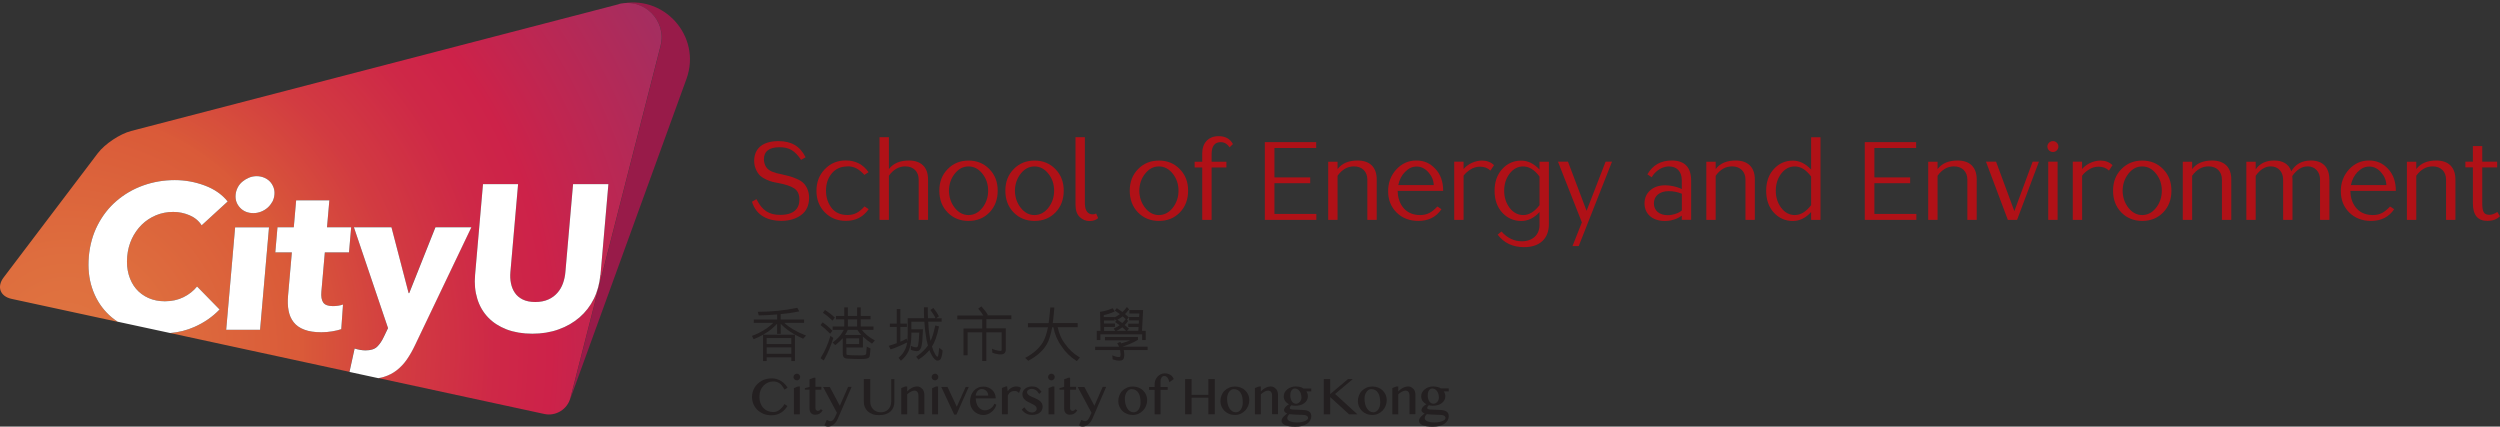 <?xml version="1.0" encoding="UTF-8"?>
<svg id="Layer_3" data-name="Layer 3" xmlns="http://www.w3.org/2000/svg" xmlns:xlink="http://www.w3.org/1999/xlink" viewBox="0 0 413.83 70.62">
  <rect x="0" y="0" width="413.83" height="70.62" fill="#333333" stroke="none"/>
  <defs>
    <style>
      .cls-1 {
        fill: #231f20;
      }

      .cls-2 {
        fill: #fff;
      }

      .cls-3 {
        fill: url(#radial-gradient);
      }

      .cls-4 {
        fill: #981b49;
      }

      .cls-5 {
        fill: #b01117;
      }
    </style>
    <radialGradient id="radial-gradient" cx="14.92" cy="88.38" fx="14.92" fy="88.38" r="175.7" gradientTransform="translate(-1.78 -18.3) scale(.86)" gradientUnits="userSpaceOnUse">
      <stop offset="0" stop-color="#e07541"/>
      <stop offset=".1" stop-color="#de6e3e"/>
      <stop offset=".25" stop-color="#da5b39"/>
      <stop offset=".26" stop-color="#da5a39"/>
      <stop offset=".26" stop-color="#d95939"/>
      <stop offset=".37" stop-color="#d23b41"/>
      <stop offset=".47" stop-color="#ce2847"/>
      <stop offset=".53" stop-color="#cd2249"/>
      <stop offset=".74" stop-color="#a42e60"/>
    </radialGradient>
  </defs>
  <g>
    <g>
      <path class="cls-4" d="M102.46.69c4.18-1.05,7.97,2.75,6.9,6.93l-14.92,58.27c-.02.08-.06.15-.08.23h.01s19.26-53.05,19.26-53.05c2.58-7.11-3.84-14.2-11.16-12.37Z"/>
      <path class="cls-3" d="M102.41.7L21.71,21.68c-1.87.49-4.35,2.14-5.52,3.68L.6,45.93c-1.17,1.54-.58,3.13,1.31,3.54l17.61,3.81c-.7-.45-1.34-.97-1.9-1.57-1.06-1.12-1.86-2.47-2.38-4.04-.52-1.57-.7-3.29-.54-5.18.17-1.93.66-3.68,1.47-5.25.81-1.57,1.85-2.9,3.14-4,1.28-1.1,2.75-1.95,4.39-2.54,1.65-.59,3.39-.89,5.24-.89,1.71,0,3.36.3,4.96.9,1.6.6,2.86,1.48,3.79,2.64l-4.31,3.95c-.48-.75-1.15-1.3-2.01-1.67-.86-.36-1.75-.55-2.69-.55-1.03,0-1.98.19-2.87.56-.89.38-1.67.89-2.34,1.55-.67.66-1.22,1.44-1.64,2.33-.42.9-.68,1.88-.77,2.95-.1,1.09-.01,2.09.25,3,.26.91.67,1.69,1.21,2.33.55.65,1.23,1.15,2.04,1.52.81.36,1.72.55,2.72.55,1.16,0,2.2-.23,3.1-.68.91-.45,1.65-1.04,2.24-1.77l3.73,3.81c-1.18,1.23-2.59,2.2-4.22,2.91-1.2.53-2.52.86-3.95.99l29.66,6.42.85-3.88c.27.09.56.16.89.22.32.06.63.09.9.09.87,0,1.51-.2,1.93-.6.42-.4.8-.96,1.14-1.69l.67-1.4-5.65-16.69h6.22l2.84,10.9h.1l4.34-10.9h5.95l-9.33,19.52c-.42.89-.87,1.67-1.35,2.37-.48.69-1.04,1.28-1.66,1.77-.62.49-1.34.86-2.15,1.11-.29.09-.6.16-.92.21l27.51,5.95c1.89.41,3.82-.79,4.3-2.66l14.92-58.27c1.08-4.2-2.75-8.01-6.94-6.92ZM43.05,54.59h-5.61l1.48-16.96h5.61l-1.48,16.96ZM45.06,33.42c-.2.37-.46.7-.77.97-.31.27-.67.49-1.08.65-.41.16-.84.24-1.27.24-.91,0-1.65-.3-2.21-.9-.56-.6-.81-1.32-.73-2.16.04-.41.15-.8.34-1.17.19-.38.45-.7.77-.97.32-.27.68-.49,1.08-.66.4-.17.83-.26,1.29-.26.43,0,.84.08,1.23.24.39.16.71.38.97.65.26.27.46.6.6.97.14.37.19.78.15,1.21-.04.43-.16.83-.36,1.21ZM57.77,41.78h-4l-.57,6.5c-.07.8.03,1.4.3,1.79.27.4.81.6,1.61.6.27,0,.57-.02.88-.07.31-.05.57-.11.79-.2l-.29,4.09c-.4.14-.9.26-1.5.36-.6.1-1.2.15-1.79.15-1.14,0-2.08-.14-2.83-.43-.75-.28-1.34-.69-1.76-1.23-.42-.53-.7-1.17-.84-1.91-.14-.74-.17-1.57-.09-2.48l.63-7.17h-2.74l.36-4.16h2.7l.39-4.46h5.5l-.39,4.46h4l-.36,4.16ZM99.38,45.5c-.13,1.45-.49,2.78-1.08,3.97-.59,1.19-1.38,2.21-2.37,3.07-.99.85-2.14,1.52-3.47,1.99-1.33.48-2.78.71-4.35.71s-3.01-.24-4.25-.71c-1.23-.48-2.26-1.14-3.07-1.99-.81-.85-1.41-1.87-1.78-3.07-.37-1.19-.5-2.51-.37-3.97l1.31-15.02h5.81l-1.27,14.54c-.06.66-.03,1.28.09,1.87.12.59.33,1.12.65,1.58.31.47.75.83,1.31,1.11.56.27,1.25.41,2.07.41s1.53-.14,2.14-.41c.61-.27,1.11-.64,1.52-1.11.41-.46.71-.99.92-1.58.21-.59.35-1.22.4-1.87l1.27-14.54h5.85l-1.31,15.02Z"/>
    </g>
    <path class="cls-2" d="M57.85,61.57l.85-3.88c.27.09.56.16.89.22.32.06.63.09.9.09.87,0,1.51-.2,1.93-.6.42-.4.8-.96,1.14-1.69l.67-1.4-5.65-16.69h6.22l2.84,10.9h.1l4.34-10.9h5.95l-9.33,19.52c-.42.89-.87,1.67-1.35,2.37-.48.69-1.04,1.28-1.66,1.77-.62.49-1.34.86-2.15,1.11-.29.09-.6.16-.92.21l-4.76-1.03ZM19.52,53.28c-.7-.45-1.34-.97-1.9-1.57-1.06-1.12-1.86-2.47-2.38-4.04-.52-1.57-.7-3.29-.54-5.18.17-1.93.66-3.68,1.47-5.25.81-1.57,1.85-2.9,3.14-4,1.28-1.1,2.75-1.95,4.39-2.54,1.65-.59,3.39-.89,5.24-.89,1.71,0,3.36.3,4.96.9,1.6.6,2.86,1.48,3.79,2.64l-4.31,3.95c-.48-.75-1.15-1.3-2.01-1.67-.86-.36-1.75-.55-2.69-.55-1.03,0-1.98.19-2.87.56-.89.38-1.67.89-2.34,1.55-.67.66-1.22,1.44-1.64,2.33-.42.9-.68,1.88-.77,2.95-.1,1.09-.01,2.09.25,3,.26.91.67,1.69,1.21,2.33.55.65,1.23,1.15,2.04,1.52.81.36,1.72.55,2.72.55,1.16,0,2.2-.23,3.1-.68.91-.45,1.65-1.04,2.24-1.77l3.73,3.81c-1.18,1.23-2.59,2.2-4.22,2.91-1.2.53-2.52.86-3.95.99l-8.67-1.87ZM43.05,54.59h-5.61l1.48-16.96h5.61l-1.48,16.96ZM45.06,33.42c-.2.37-.46.7-.77.97-.31.27-.67.49-1.08.65-.41.16-.84.24-1.27.24-.91,0-1.65-.3-2.21-.9-.56-.6-.81-1.32-.73-2.16.04-.41.15-.8.34-1.17.19-.38.45-.7.77-.97.32-.27.68-.49,1.08-.66.4-.17.83-.26,1.29-.26.43,0,.84.08,1.23.24.39.16.71.38.97.65.26.27.46.6.6.97.14.37.19.78.15,1.21-.04.43-.16.83-.36,1.21ZM57.77,41.78h-4l-.57,6.5c-.07.8.03,1.4.3,1.79.27.4.81.6,1.61.6.27,0,.57-.02.88-.07.31-.05.57-.11.79-.2l-.29,4.09c-.4.14-.9.26-1.5.36-.6.1-1.2.15-1.79.15-1.14,0-2.08-.14-2.83-.43-.75-.28-1.34-.69-1.76-1.23-.42-.53-.7-1.17-.84-1.91-.14-.74-.17-1.57-.09-2.48l.63-7.17h-2.74l.36-4.16h2.7l.39-4.46h5.5l-.39,4.46h4l-.36,4.16ZM99.38,45.5c-.13,1.45-.49,2.78-1.08,3.97-.59,1.19-1.38,2.21-2.37,3.07-.99.85-2.14,1.52-3.47,1.99-1.33.48-2.78.71-4.35.71s-3.01-.24-4.25-.71c-1.23-.48-2.26-1.14-3.07-1.99-.81-.85-1.41-1.87-1.78-3.07-.37-1.19-.5-2.51-.37-3.97l1.31-15.02h5.81l-1.27,14.54c-.06.66-.03,1.28.09,1.87.12.59.33,1.12.65,1.58.31.47.75.83,1.31,1.11.56.27,1.25.41,2.07.41s1.53-.14,2.14-.41c.61-.27,1.11-.64,1.52-1.11.41-.46.71-.99.92-1.58.21-.59.35-1.22.4-1.87l1.27-14.54h5.85l-1.31,15.02Z"/>
  </g>
  <g>
    <g>
      <path class="cls-5" d="M124.48,33.39l.74-.43c.94,1.89,2.07,2.61,3.94,2.61,2.25,0,3.17-1.03,3.17-2.54,0-.85-.29-1.46-.85-1.84-.56-.38-1.46-.67-2.67-.9-.34-.05-.65-.13-.9-.18-.23-.05-.58-.18-1.01-.36-.41-.18-.76-.4-1.03-.63-.52-.49-1.03-1.39-1.03-2.48,0-2.11,1.46-3.28,4.03-3.28,2.16,0,3.56.85,4.48,2.67l-.74.43c-1.03-1.53-1.98-2.09-3.55-2.09-1.75,0-2.61.68-2.61,2.03.07,1.1.54,1.67,1.37,2.02.59.23.85.29,1.48.41.59.13,1.04.25,1.39.34.34.09.76.25,1.22.45.47.2.83.43,1.08.68.5.49.94,1.33.94,2.41,0,1.28-.43,2.23-1.31,2.88-.88.65-1.98.97-3.31.97-1.93,0-4.1-.7-4.84-3.19Z"/>
      <path class="cls-5" d="M140.28,27.55c-1.1,0-1.98.4-2.61,1.17-.63.77-.94,1.71-.94,2.84s.31,2.03.9,2.84c.61.79,1.49,1.19,2.65,1.19s1.91-.43,2.83-1.42l.68.45c-.9,1.3-2.16,1.94-3.76,1.94-1.42,0-2.59-.47-3.51-1.42s-1.37-2.12-1.37-3.55.45-2.61,1.37-3.57c.92-.97,2.07-1.46,3.49-1.46,1.6,0,2.86.65,3.76,1.94l-.68.45c-.92-.99-1.71-1.42-2.81-1.42Z"/>
      <path class="cls-5" d="M153.62,29.68v6.72h-1.55v-6.68c0-1.3-.85-2.18-2.21-2.18-1.08,0-1.98.52-2.72,1.55v7.31h-1.55v-13.69h1.55v5.28c.72-.95,1.82-1.42,3.31-1.42,2.03,0,3.17,1.12,3.17,3.12Z"/>
      <path class="cls-5" d="M156.86,28c.92-.95,2.07-1.42,3.46-1.42s2.54.47,3.46,1.42c.92.94,1.37,2.12,1.37,3.57s-.45,2.65-1.37,3.6c-.92.94-2.07,1.4-3.46,1.4s-2.54-.47-3.46-1.4c-.92-.95-1.37-2.14-1.37-3.6s.45-2.63,1.37-3.57ZM162.61,34.41c.63-.81.96-1.75.96-2.84s-.32-2.04-.96-2.83c-.63-.79-1.39-1.19-2.29-1.19s-1.64.4-2.27,1.19c-.63.79-.95,1.73-.97,2.83.02,1.1.34,2.03.97,2.84.63.79,1.39,1.19,2.27,1.19s1.66-.4,2.29-1.19Z"/>
      <path class="cls-5" d="M167.79,28c.92-.95,2.07-1.42,3.46-1.42s2.54.47,3.46,1.42c.92.94,1.37,2.12,1.37,3.57s-.45,2.65-1.37,3.6c-.92.94-2.07,1.4-3.46,1.4s-2.54-.47-3.46-1.4c-.92-.95-1.37-2.14-1.37-3.6s.45-2.63,1.37-3.57ZM173.53,34.41c.63-.81.96-1.75.96-2.84s-.32-2.04-.96-2.83c-.63-.79-1.39-1.19-2.29-1.19s-1.64.4-2.27,1.19c-.63.79-.95,1.73-.97,2.83.02,1.1.34,2.03.97,2.84.63.79,1.39,1.19,2.27,1.19s1.66-.4,2.29-1.19Z"/>
      <path class="cls-5" d="M178.73,35.93c-.47-.45-.7-1.13-.7-2.07v-11.15h1.55v10.93c0,1.35.58,1.84,1.28,1.84.27,0,.45-.05.58-.14l.34.76c-.34.32-.83.49-1.44.49s-1.12-.22-1.6-.65Z"/>
      <path class="cls-5" d="M188.38,28c.92-.95,2.07-1.42,3.46-1.42s2.54.47,3.46,1.42c.92.94,1.37,2.12,1.37,3.57s-.45,2.65-1.37,3.6c-.92.94-2.07,1.4-3.46,1.4s-2.54-.47-3.46-1.4c-.92-.95-1.37-2.14-1.37-3.6s.45-2.63,1.37-3.57ZM194.12,34.41c.63-.81.96-1.75.96-2.84s-.32-2.04-.96-2.83c-.63-.79-1.39-1.19-2.29-1.19s-1.64.4-2.27,1.19c-.63.79-.95,1.73-.97,2.83.02,1.1.34,2.03.97,2.84.63.79,1.39,1.19,2.27,1.19s1.66-.4,2.29-1.19Z"/>
      <path class="cls-5" d="M204.09,23.85l-.56.54c-.38-.58-.86-.86-1.46-.86-1.01,0-1.51.67-1.51,1.98v1.26h2.45v.95h-2.45v8.68h-1.55v-8.68h-1.26v-.95h1.26v-1.46c0-1.57.97-2.77,2.7-2.77,1.12,0,1.91.43,2.38,1.31Z"/>
      <path class="cls-5" d="M217.9,35.42v.97h-8.53v-12.86h8.5v.97h-6.91v4.86h5.92v.97h-5.92v5.08h6.95Z"/>
      <path class="cls-5" d="M227.89,29.68v6.72h-1.55v-6.68c0-1.3-.85-2.18-2.21-2.18-1.08,0-1.98.52-2.72,1.55v7.31h-1.55v-9.63h1.55v1.22c.72-.95,1.82-1.42,3.31-1.42,2.04,0,3.17,1.12,3.17,3.12Z"/>
      <path class="cls-5" d="M237.93,34.18l.68.45c-.88,1.3-2.16,1.94-3.83,1.94-1.46,0-2.67-.47-3.6-1.39-.94-.94-1.4-2.11-1.4-3.53s.45-2.61,1.35-3.6c.92-.99,2.02-1.48,3.31-1.48s2.29.45,3.15,1.37c.86.9,1.3,2.12,1.3,3.66h-7.53c0,1.75.96,4,3.71,4,1.15,0,1.93-.41,2.86-1.42ZM232.59,28.44c-.58.59-.95,1.31-1.13,2.2h5.87c-.02-.77-.32-1.49-.88-2.12-.56-.63-1.21-.95-1.95-.95s-1.33.29-1.91.88Z"/>
      <path class="cls-5" d="M240.72,26.76h1.55v1.22c.74-.88,1.96-1.4,3.04-1.4.81,0,1.48.25,2,.76l-.6.9c-.43-.43-1.01-.65-1.73-.65-.56,0-1.1.16-1.58.47-.49.31-.86.65-1.13,1.03v7.31h-1.55v-9.63Z"/>
      <path class="cls-5" d="M256.39,26.76v10.35c0,2.38-1.51,3.8-4.09,3.8-1.89,0-3.35-.69-4.39-2.07l.63-.52c.96,1.08,2.09,1.62,3.38,1.62,1.73,0,2.92-1.03,2.92-2.7v-2.14c-.9.99-1.91,1.48-3.03,1.48-1.24,0-2.3-.47-3.15-1.39-.85-.94-1.26-2.14-1.26-3.6s.41-2.67,1.26-3.6c.85-.94,1.91-1.4,3.15-1.4,1.1,0,2.11.49,3.03,1.48v-1.3h1.55ZM254.84,33.96v-4.74c-.83-1.12-1.73-1.67-2.72-1.67-.88,0-1.62.4-2.23,1.19-.59.77-.9,1.73-.9,2.83s.31,2.05.9,2.84c.61.79,1.37,1.19,2.25,1.19.96,0,1.86-.54,2.7-1.64Z"/>
      <path class="cls-5" d="M261.85,36.81l-3.96-10.05h1.66l3.08,8.14,3.15-8.14h1.06l-5.51,13.97h-1.03l1.55-3.92Z"/>
      <path class="cls-5" d="M272.22,33.68c0-.9.32-1.62.95-2.18.63-.56,1.48-.83,2.5-.83.88,0,1.89.27,2.38.47l.34.16v-1.46c0-1.44-.81-2.29-2.11-2.29-1.49,0-2.48,1.15-2.75,1.6l-.11.2-.72-.49c.88-1.53,2.21-2.29,4.03-2.29,2.14,0,3.21,1.12,3.21,3.35v6.46h-1.55v-.69l-.05.04c-.27.2-1.24.85-2.75.85-2.07,0-3.37-1.17-3.37-2.92ZM278.13,35.04l.27-.2v-2.77c-.7-.29-1.44-.43-2.18-.43-1.51,0-2.45.81-2.45,2.02s.92,1.96,2.29,1.96c.81,0,1.69-.31,2.07-.58Z"/>
      <path class="cls-5" d="M290.48,29.68v6.72h-1.55v-6.68c0-1.3-.85-2.18-2.21-2.18-1.08,0-1.98.52-2.72,1.55v7.31h-1.55v-9.63h1.55v1.22c.72-.95,1.82-1.42,3.31-1.42,2.03,0,3.17,1.12,3.17,3.12Z"/>
      <path class="cls-5" d="M301.35,22.71v13.69h-1.55v-1.3c-.9.99-1.91,1.48-3.03,1.48-1.24,0-2.3-.47-3.15-1.39-.85-.94-1.26-2.14-1.26-3.6s.41-2.67,1.26-3.6c.85-.94,1.91-1.4,3.15-1.4,1.1,0,2.11.49,3.03,1.48v-5.35h1.55ZM299.8,33.96v-4.74c-.83-1.12-1.73-1.67-2.72-1.67-.88,0-1.62.4-2.23,1.19-.59.77-.9,1.73-.9,2.83s.31,2.05.9,2.84c.61.79,1.37,1.19,2.25,1.19.96,0,1.86-.54,2.7-1.64Z"/>
      <path class="cls-5" d="M317.22,35.42v.97h-8.54v-12.86h8.5v.97h-6.91v4.86h5.92v.97h-5.92v5.08h6.95Z"/>
      <path class="cls-5" d="M327.21,29.68v6.72h-1.55v-6.68c0-1.3-.85-2.18-2.21-2.18-1.08,0-1.98.52-2.72,1.55v7.31h-1.55v-9.63h1.55v1.22c.72-.95,1.82-1.42,3.31-1.42,2.04,0,3.17,1.12,3.17,3.12Z"/>
      <path class="cls-5" d="M328.74,26.76h1.67l3.03,8.19,3.03-8.19h1.04l-3.62,9.63h-1.53l-3.62-9.63Z"/>
      <path class="cls-5" d="M339.83,23.36c.5,0,.9.41.9.9s-.4.9-.9.9-.92-.4-.92-.9.41-.9.92-.9ZM339.05,26.76h1.55v9.63h-1.55v-9.63Z"/>
      <path class="cls-5" d="M343.1,26.76h1.55v1.22c.74-.88,1.96-1.4,3.04-1.4.81,0,1.48.25,2,.76l-.59.9c-.43-.43-1.01-.65-1.73-.65-.56,0-1.1.16-1.58.47-.49.31-.87.65-1.13,1.03v7.31h-1.55v-9.63Z"/>
      <path class="cls-5" d="M351.15,28c.92-.95,2.07-1.42,3.46-1.42s2.54.47,3.46,1.42c.92.94,1.37,2.12,1.37,3.57s-.45,2.65-1.37,3.6c-.92.94-2.07,1.4-3.46,1.4s-2.54-.47-3.46-1.4c-.92-.95-1.37-2.14-1.37-3.6s.45-2.63,1.37-3.57ZM356.89,34.41c.63-.81.96-1.75.96-2.84s-.32-2.04-.96-2.83c-.63-.79-1.38-1.19-2.29-1.19s-1.64.4-2.27,1.19-.95,1.73-.97,2.83c.02,1.1.34,2.03.97,2.84.63.79,1.39,1.19,2.27,1.19s1.66-.4,2.29-1.19Z"/>
      <path class="cls-5" d="M369.35,29.68v6.72h-1.55v-6.68c0-1.3-.85-2.18-2.21-2.18-1.08,0-1.98.52-2.72,1.55v7.31h-1.55v-9.63h1.55v1.22c.72-.95,1.82-1.42,3.31-1.42,2.03,0,3.17,1.12,3.17,3.12Z"/>
      <path class="cls-5" d="M385.59,29.68v6.72h-1.55v-6.68c0-1.28-.83-2.18-2.04-2.18-.95,0-1.82.54-2.56,1.6.02.23.04.41.04.54v6.72h-1.55v-6.68c0-1.28-.83-2.18-2.04-2.18-.94,0-1.76.52-2.5,1.55v7.31h-1.55v-9.63h1.55v1.26c.68-.97,1.69-1.46,3.03-1.46,1.49,0,2.45.59,2.86,1.78.7-1.19,1.78-1.78,3.24-1.78,1.96,0,3.06,1.12,3.06,3.12Z"/>
      <path class="cls-5" d="M395.63,34.18l.68.45c-.88,1.3-2.16,1.94-3.83,1.94-1.46,0-2.67-.47-3.6-1.39-.94-.94-1.4-2.11-1.4-3.53s.45-2.61,1.35-3.6c.92-.99,2.02-1.48,3.31-1.48s2.29.45,3.15,1.37c.86.9,1.3,2.12,1.3,3.66h-7.53c0,1.75.96,4,3.71,4,1.15,0,1.93-.41,2.86-1.42ZM390.28,28.44c-.58.59-.95,1.31-1.13,2.2h5.87c-.02-.77-.32-1.49-.88-2.12-.56-.63-1.21-.95-1.95-.95s-1.33.29-1.91.88Z"/>
      <path class="cls-5" d="M406.45,29.68v6.72h-1.55v-6.68c0-1.3-.85-2.18-2.21-2.18-1.08,0-1.98.52-2.72,1.55v7.31h-1.55v-9.63h1.55v1.22c.72-.95,1.82-1.42,3.31-1.42,2.03,0,3.17,1.12,3.17,3.12Z"/>
      <path class="cls-5" d="M408.1,26.76h1.24v-2.58h1.55v2.58h2.47v.95h-2.47v5.96c0,1.44.3,1.89,1.22,1.89.36,0,.79-.16,1.28-.47l.43.7c-.5.52-1.21.77-2.09.77-1.6,0-2.39-.97-2.39-2.92v-5.94h-1.24v-.95Z"/>
    </g>
    <g>
      <g>
        <path class="cls-1" d="M129.86,53.45h3.24v-.56h-3.87v-.9c1.06-.09,2.03-.23,2.94-.42l.13-.03-.31-.58h-.07c-2.1.44-4.24.65-6.36.65h-.13s.17.6.17.6h.08c1.03-.02,2.03-.07,2.96-.16v.84h-3.87v.56h3.22c-.35.36-.79.72-1.33,1.06-.39.25-.74.45-1.08.62-.33.17-.67.31-1.01.43l-.1.04.27.55.08-.03c.48-.18.98-.42,1.49-.71v4.36h.6v-.62h4.08v.62h.6v-4.36h-5.28c.27-.16.54-.33.82-.51.32-.22.63-.46.91-.73.23-.21.43-.4.59-.59v1.69h.6v-1.69c.8.9,2.03,1.73,3.66,2.46l.06.03.48-.52-.13-.05c-1.53-.62-2.68-1.3-3.44-2.03ZM126.9,56.95v-.99h4.08v.99h-4.08ZM130.99,57.51v1.06h-4.08v-1.06h4.08Z"/>
        <path class="cls-1" d="M137.74,52.99l.08.08.37-.5-.06-.06c-.45-.42-.94-.8-1.49-1.15l-.08-.05-.34.46.08.06c.47.32.96.71,1.43,1.17Z"/>
        <path class="cls-1" d="M142.63,54.6h1.96v-.56h-2.11v-1.18h1.62v-.56h-1.62v-1.41h-.6v1.41h-1.53v-1.41h-.6v1.41h-1.37v.56h1.37v1.18h-1.92v.56h1.84c-.14.27-.32.56-.54.86-.33.43-.75.82-1.23,1.17l-.09.07.45.43.07-.05c.28-.22.51-.42.72-.62.15-.15.3-.31.45-.48v2.5c0,.19.02.34.06.47.04.12.11.21.21.27.05.07.2.13.76.16.5.03,1.2.05,2.02.05.42,0,.74-.03.97-.09.24-.06.38-.18.42-.32.02-.04.04-.13.07-.37v-.03c.02-.2.05-.48.08-.87v-.07s-.63-.31-.63-.31v.15c-.05.72-.08,1.07-.09,1.1-.05.09-.24.21-.81.21-1.99,0-2.33-.08-2.38-.11-.03-.03-.05-.06-.06-.1,0-.02-.02-.07-.01-.16v-.94h2.73v-1.81c.41.4.89.78,1.44,1.13l.07.04.47-.52-.11-.06c-.9-.51-1.59-1.08-2.05-1.7ZM141.88,52.87v1.18h-1.53v-1.18h1.53ZM140.08,56.95v-.95h2.13v.95h-2.13ZM139.88,55.44c.17-.26.32-.54.46-.84h1.58c.18.29.39.57.64.84h-2.68Z"/>
        <path class="cls-1" d="M137.96,55.94l-.5-.34-.04.13c-.37,1.26-.89,2.43-1.55,3.48l-.05.08.54.38.05-.1c.35-.63.63-1.21.87-1.78.25-.6.47-1.2.65-1.79l.02-.07Z"/>
        <path class="cls-1" d="M136.62,54.47c.27.24.52.5.71.69l.08.08.38-.49-.06-.06c-.47-.49-.97-.92-1.49-1.27l-.08-.05-.34.44.08.06c.24.19.48.39.72.59Z"/>
        <path class="cls-1" d="M155.45,57.74c-.04.34-.06.6-.09.79-.04.2-.06.35-.08.41-.01.03-.05.11-.1.11-.06,0-.13-.05-.22-.16-.1-.13-.21-.33-.33-.59-.08-.15-.15-.3-.2-.46-.06-.17-.12-.33-.16-.5h0c.46-.65.84-1.73,1.15-3.22l.02-.09-.63-.16-.02.1c-.11.57-.24,1.07-.39,1.54-.12.35-.24.67-.36.93-.07-.27-.12-.55-.16-.86-.06-.33-.11-.69-.15-1.13-.04-.38-.06-.78-.08-1.21h2.22v-.56h-.91l.46-.32-.04-.08c-.12-.22-.25-.43-.38-.64-.12-.18-.26-.36-.44-.59l-.06-.07-.49.33.06.08c.17.23.3.41.42.61.14.21.25.43.34.62l.02.05h-1.24c-.03-.49-.04-1.05-.03-1.71v-.1s-.64,0-.64,0v.1c-.01.64,0,1.2.03,1.71h-2.72v2.74c0,.4-.03.78-.08,1.13l-.08-.5-.12.07c-.28.16-.59.32-.93.45v-2.44h1.08v-.56h-1.08v-2.4h-.6v2.4h-1.14v.56h1.14v2.68c-.17.07-.35.14-.55.2-.21.07-.44.15-.66.21l-.12.03.31.59.08-.02c.34-.1.73-.25,1.23-.47.39-.16.82-.36,1.4-.64h.03s0,.01,0,.03c-.06.39-.16.72-.28,1-.13.29-.28.56-.46.79-.18.23-.38.44-.61.65l-.07.06.38.48.08-.06c.24-.2.46-.43.68-.69.21-.27.39-.56.53-.87.29-.64.44-1.51.45-2.6v-.43h1.31c-.03.64-.06,1.05-.09,1.37-.04.39-.08.65-.11.79-.04.12-.12.27-.27.27-.06,0-.17,0-.33-.04-.15-.03-.3-.08-.47-.15l-.13-.05v.66l.06.02c.19.07.38.12.56.15.15.04.3.05.39.04.16.01.3-.04.4-.14.1-.08.2-.22.29-.42.07-.18.12-.5.19-1.03.04-.45.08-1.04.12-1.93v-.1s-1.92,0-1.92,0v-1.24h2.15c.06.98.16,1.87.31,2.65.03.23.07.47.13.69.04.21.1.41.16.59-.46.65-1.07,1.24-1.87,1.8l-.08.06.37.48.08-.05c.7-.46,1.27-.96,1.74-1.53.11.31.23.59.38.84.34.61.66.9.96.9.2,0,.38-.08.52-.25.06-.11.12-.28.18-.51.06-.23.11-.51.14-.87v-.05s-.55-.45-.55-.45l-.02.22Z"/>
        <path class="cls-1" d="M163.51,52.13l-.04-.08c-.13-.22-.27-.43-.45-.66-.15-.19-.31-.38-.51-.61l-.06-.06-.53.37.07.08c.31.34.57.7.78,1.06h-4.31v.64h4.13v1.51h-3.1v4.43h.68v-3.8h2.42v4.75h.68v-4.75h2.54v2.77c0,.19-.04.26-.07.28-.01.01-.03.03-.09.02-.37,0-.8-.09-1.29-.29l-.15-.06.06.66.06.02c.22.09.45.15.7.19.21.05.42.07.63.07.55,0,.83-.29.83-.83v-3.49h-3.21v-1.51h4.13v-.64h-4.01l.13-.09Z"/>
        <path class="cls-1" d="M177.37,58.15c-.4-.36-.74-.75-1.04-1.19-.32-.41-.59-.87-.8-1.36-.2-.46-.35-.93-.45-1.44h3.31v-.68h-4.12c.09-.69.17-1.5.25-2.48v-.1s-.67,0-.67,0v.09c-.03.32-.06.63-.09.92-.01.15-.03.3-.04.45-.04.37-.09.77-.14,1.13h-3.42v.68h3.31c-.1.5-.22.96-.36,1.39-.15.44-.31.81-.47,1.08-.61,1-1.56,1.85-2.83,2.54l-.12.06.52.48.06-.03c.71-.39,1.3-.8,1.8-1.24.51-.46.92-.96,1.22-1.49.36-.61.65-1.55.88-2.79h.2c.12.6.28,1.13.49,1.63.25.58.53,1.07.85,1.5.33.51.69.95,1.1,1.35.39.38.83.73,1.37,1.08l.07.05.51-.6-.1-.06c-.48-.29-.91-.61-1.28-.96Z"/>
        <path class="cls-1" d="M189.95,57.39h-4.12s0-.01,0-.02h0c.47-.15.9-.31,1.29-.48.45-.19.84-.39,1.2-.61l.05-.03v-.48h-5.47v.56h4.2c-.48.2-.98.37-1.51.51,0-.01-.01-.03-.02-.04v-.02s-.06-.06-.08-.1l-.04-.09-.52.24.06.09s.06.1.08.14c.03.05.06.1.08.14.03.07.06.13.09.19h-3.96v.56h4.13l.04.3c.02.14.03.28.04.41,0,.13-.02.23-.03.3-.02.07-.04.09-.03.09h0s-.06.02-.09.03c-.03,0-.07.02-.11.02-.29,0-.6-.07-.96-.22l-.15-.06.06.67.06.02c.18.06.37.11.55.14.21.03.38.05.54.05.21,0,.39-.05.54-.17.16-.13.23-.41.23-.87v-.05c-.01-.1-.02-.22-.04-.34v-.07c-.02-.08-.03-.16-.05-.25h3.96v-.56Z"/>
        <path class="cls-1" d="M182.17,55.34h6.89v.95h.59v-1.52h-.61l.18-3.44h-2.27v.56h1.65l-.04.58h-1.65v.57h1.62l-.03.54h-1.74v.56h1.71l-.04.62h-1.87l.32-.36-.08-.06c-.11-.09-.23-.2-.35-.31-.09-.07-.18-.15-.27-.23.17-.17.34-.37.52-.62l.04-.06-.2-.22.33-.36-.08-.06c-.11-.09-.2-.18-.3-.27l-.02-.02c-.08-.06-.16-.13-.24-.2.09-.09.19-.19.28-.3.12-.13.24-.28.34-.41l.05-.06-.36-.41-.07.1c-.18.25-.4.5-.66.74-.25-.18-.52-.36-.87-.59l-.07-.05-.34.4.09.06c.18.12.37.25.55.38l.21.15c-.14.1-.26.18-.38.25-.16.11-.34.2-.52.27h0s0-.04,0-.04h-1.77v-.33c.26-.05.54-.11.84-.21.29-.09.57-.21.87-.34l.1-.05-.33-.53-.08.03c-.62.27-1.27.46-1.93.55h-.09s.08,3.17.08,3.17h-.62v1.52h.6v-.95ZM185.84,52.36c.16.15.33.31.5.47-.17.24-.35.45-.56.65-.12-.08-.24-.16-.35-.24-.14-.1-.28-.2-.42-.29l-.04-.03c.13-.07.26-.14.4-.22.18-.11.34-.22.48-.33ZM185.78,54.18c.09.09.19.18.29.26.11.11.23.23.34.33h-1.6c.33-.15.65-.35.97-.59ZM184.49,52.73l.2.32.08-.04s.07-.03.1-.05l-.29.35.29.2c.15.1.31.21.47.32-.26.19-.55.37-.88.51l-.1.05.25.39h0s-1.85,0-1.85,0v-.66s1.8,0,1.8,0v-.56h-1.82v-.5s1.76,0,1.76,0v-.33Z"/>
      </g>
      <g>
        <path class="cls-1" d="M129.83,66.91c-.08.16-.18.32-.31.47s-.27.29-.42.42c-.16.12-.33.22-.51.3-.18.07-.37.11-.56.11-.33,0-.64-.06-.92-.17-.28-.11-.53-.28-.73-.49-.21-.21-.37-.48-.49-.79-.12-.31-.18-.67-.18-1.06s.06-.76.18-1.07c.12-.31.29-.58.5-.8.21-.22.46-.39.74-.51.28-.12.59-.18.91-.18.37,0,.71.11,1,.31.29.21.55.55.79,1l.03.05.51-.33-.03-.04c-.12-.2-.26-.38-.43-.56-.17-.18-.36-.34-.58-.48-.21-.14-.46-.25-.72-.33-.26-.08-.55-.13-.86-.13s-.63.04-.92.11c-.29.07-.55.18-.79.32-.24.14-.46.3-.65.49s-.36.4-.49.62c-.13.23-.24.47-.31.73-.07.26-.11.53-.11.8,0,.41.08.8.23,1.17.15.37.37.69.65.97.28.27.62.49,1.01.66.39.16.83.24,1.31.24.33,0,.64-.04.91-.12.27-.08.52-.19.73-.33.21-.14.41-.3.57-.48.16-.18.31-.37.43-.56l.03-.04-.5-.32-.03.05Z"/>
        <polygon class="cls-1" points="131.42 64.24 131.42 68.58 132.4 68.58 132.4 63.97 132.09 63.97 131.42 64.24"/>
        <path class="cls-1" d="M132.3,62.02c-.05-.05-.11-.09-.18-.12-.13-.06-.3-.06-.43,0-.07.03-.13.07-.18.12-.05.05-.09.11-.12.18-.03.07-.04.14-.04.21s.01.15.04.21c.03.07.07.13.12.18.05.05.11.09.18.12.07.03.14.04.21.04s.15-.01.21-.04c.07-.03.13-.07.18-.12.05-.05.09-.11.12-.18.03-.07.04-.14.04-.21s-.01-.15-.04-.21c-.03-.07-.07-.13-.12-.18Z"/>
        <path class="cls-1" d="M135.84,67.78c-.06.07-.12.12-.2.17-.12.07-.29.09-.41.03-.05-.02-.1-.05-.13-.09-.04-.04-.07-.08-.09-.14-.02-.05-.03-.11-.03-.17v-3.07h.99v-.48h-.99v-1.5h-.3l-.68.26v1.25l-.77.21v.25h.77v3.07c0,.16.02.3.05.43.04.13.09.25.17.34.08.1.17.17.29.23.12.05.25.08.41.08.29,0,.54-.06.74-.18.2-.12.36-.29.49-.5l.02-.04-.3-.2-.03.03Z"/>
        <path class="cls-1" d="M139.03,67.19l-1.67-3.13h-1.11l2.29,4.27-.29.64c-.03.08-.08.16-.13.25-.05.09-.11.17-.17.25-.06.07-.13.14-.21.18-.13.09-.3.08-.42.05-.06-.01-.11-.03-.16-.05-.05-.02-.09-.04-.13-.06-.04-.02-.08-.04-.12-.06l-.05-.02-.4.9.03.02c.07.06.16.1.26.13.1.03.21.05.32.05.14,0,.29-.03.44-.08.15-.05.3-.13.44-.24.14-.11.28-.24.4-.4.12-.16.24-.35.33-.57l2.29-5.28h-.58l-1.37,3.13Z"/>
        <path class="cls-1" d="M147.52,66.52c0,.24-.04.46-.12.67-.08.21-.2.39-.34.55-.15.16-.33.28-.54.37-.21.09-.45.14-.72.14s-.5-.05-.72-.14c-.21-.09-.4-.22-.55-.37-.15-.16-.27-.34-.35-.55-.08-.21-.12-.43-.12-.67v-3.77h-1.07v3.75c0,.3.05.6.16.86.11.27.27.51.48.71.21.2.47.36.78.48.31.12.67.17,1.07.17.45,0,.84-.06,1.16-.17.32-.12.59-.27.8-.47.21-.2.36-.43.46-.7.1-.26.15-.55.15-.85v-3.77h-.52v3.77Z"/>
        <path class="cls-1" d="M152.66,64.38c-.1-.13-.23-.23-.37-.3-.14-.07-.29-.11-.46-.11-.3,0-.61.08-.9.23-.26.13-.52.33-.76.59v-.82h-.3l-.68.26v4.35h.98v-3.31c.09-.09.19-.17.29-.24.1-.08.21-.14.32-.2.1-.05.21-.1.31-.13.21-.06.39-.06.54,0,.08.04.15.09.21.16.06.07.1.16.14.26.03.11.05.23.05.37v3.07h.98v-3.22c0-.19-.03-.37-.09-.54-.06-.17-.14-.32-.25-.44Z"/>
        <polygon class="cls-1" points="154.3 64.24 154.3 68.58 155.28 68.58 155.28 63.97 154.97 63.97 154.3 64.24"/>
        <path class="cls-1" d="M155.17,62.02c-.05-.05-.11-.09-.18-.12-.13-.06-.3-.06-.43,0-.07.03-.13.07-.18.12-.05.05-.09.11-.12.18-.03.07-.04.14-.04.21s.01.15.04.21c.03.07.07.13.12.18.05.05.11.09.18.12.07.03.14.04.21.04s.15-.01.21-.04c.07-.03.13-.07.18-.12.05-.05.09-.11.12-.18.03-.07.04-.14.04-.21s-.01-.15-.04-.21c-.03-.07-.07-.13-.12-.18Z"/>
        <polygon class="cls-1" points="158.38 67.33 156.86 64.08 156.85 64.05 155.81 64.05 157.94 68.6 157.95 68.63 158.32 68.63 160.36 64.05 159.85 64.05 158.38 67.33"/>
        <path class="cls-1" d="M164.57,66.86c-.04.13-.11.26-.2.39-.1.13-.22.24-.35.34-.14.1-.29.18-.47.24-.17.06-.35.09-.53.09-.22,0-.42-.05-.6-.15-.18-.1-.34-.24-.48-.42-.13-.18-.24-.39-.31-.64-.07-.23-.11-.49-.11-.76h3.3v-.05c0-.25-.05-.49-.15-.72-.1-.23-.24-.44-.42-.61-.18-.18-.39-.32-.64-.42-.25-.1-.52-.16-.82-.16-.33,0-.64.06-.91.19-.27.13-.51.3-.7.53-.19.22-.35.49-.45.8-.11.31-.16.64-.16,1,0,.3.06.59.17.85s.28.5.48.7.44.35.71.47c.27.11.56.17.86.17.23,0,.47-.04.69-.13.23-.09.44-.21.63-.36.19-.15.36-.33.5-.53.14-.2.25-.42.31-.66v-.04s-.34-.15-.34-.15l-.02.06ZM161.51,65.47c.01-.14.05-.27.1-.4.06-.14.14-.26.23-.36.09-.1.19-.18.31-.23.25-.12.54-.1.78,0,.13.06.25.14.35.24.1.1.18.22.23.36.05.12.08.26.08.4h-2.09Z"/>
        <path class="cls-1" d="M168.6,64.02c-.27-.07-.56-.07-.84.02-.14.05-.28.11-.41.19-.13.08-.25.18-.35.29-.07.08-.14.16-.19.24l-.1-.8h-.18l-.68.26v4.35h.98v-3.12c.06-.12.13-.23.2-.32.08-.09.16-.17.25-.23.09-.06.19-.1.29-.13.17-.05.34-.05.51-.04.07,0,.13.02.19.04.06.02.12.05.18.09.06.04.12.09.17.14l.06.06.32-.85-.03-.02c-.11-.08-.24-.14-.37-.17Z"/>
        <path class="cls-1" d="M172.16,66.4c-.12-.11-.27-.2-.42-.29-.16-.08-.32-.16-.47-.23l-.47-.2c-.15-.06-.29-.14-.41-.21-.12-.08-.21-.16-.28-.25-.07-.09-.1-.19-.1-.32,0-.07.02-.14.06-.2.04-.07.09-.12.16-.17.07-.05.15-.09.25-.12.1-.03.21-.04.33-.04.22,0,.44.07.63.19.2.13.38.33.54.6l.03.05.4-.36-.03-.04c-.14-.17-.27-.32-.39-.43-.12-.11-.25-.2-.38-.26-.13-.06-.26-.1-.39-.12-.13-.02-.27-.03-.42-.03-.22,0-.43.03-.62.1-.19.06-.36.15-.49.27-.14.11-.25.25-.33.41-.08.16-.12.33-.12.51,0,.19.04.37.11.51.07.14.16.27.28.38.11.11.24.21.39.29.14.08.29.16.44.23.15.07.29.14.43.21.14.06.26.14.37.21.11.08.19.16.26.26.06.09.09.2.09.33,0,.07-.02.15-.06.22-.04.07-.09.14-.16.19-.07.06-.15.1-.25.14-.2.07-.45.06-.65,0-.1-.03-.2-.08-.3-.14-.1-.07-.2-.15-.29-.25-.1-.1-.2-.23-.3-.38l-.03-.05-.44.39.03.04c.14.18.27.32.42.43.14.11.28.19.43.26.14.06.29.1.43.12.14.02.28.03.41.03.29,0,.55-.04.76-.11.22-.07.4-.17.54-.29.15-.12.26-.27.33-.44.07-.17.11-.35.11-.55s-.04-.36-.12-.51c-.08-.14-.18-.27-.3-.38Z"/>
        <path class="cls-1" d="M174.44,62.02c-.05-.05-.11-.09-.18-.12-.13-.06-.3-.06-.43,0-.07.03-.13.07-.18.12-.05.05-.09.11-.12.18-.03.07-.04.14-.04.21s.01.15.04.21c.03.07.07.13.12.18.05.05.11.09.18.12.07.03.14.04.21.04s.15-.01.21-.04c.07-.03.13-.07.18-.12.05-.05.09-.11.12-.18.03-.07.04-.14.04-.21s-.01-.15-.04-.21c-.03-.07-.07-.13-.12-.18Z"/>
        <polygon class="cls-1" points="173.57 64.24 173.57 68.58 174.54 68.58 174.54 63.97 174.24 63.97 173.57 64.24"/>
        <path class="cls-1" d="M177.99,67.78c-.06.07-.12.13-.2.17-.12.07-.29.09-.41.03-.05-.02-.1-.05-.13-.09-.04-.04-.07-.08-.09-.14-.02-.05-.03-.11-.03-.17v-3.07h.99v-.48h-.99v-1.5h-.3l-.68.26v1.25l-.77.21v.25h.77v3.07c0,.16.02.3.05.43.04.13.09.25.17.34.08.1.17.17.29.23.12.05.25.08.41.08.29,0,.54-.06.74-.18.2-.12.36-.29.49-.5l.02-.04-.3-.2-.03.03Z"/>
        <path class="cls-1" d="M181.17,67.19l-1.67-3.13h-1.11l2.29,4.27-.29.64c-.03.08-.08.16-.13.25-.05.09-.11.17-.17.25-.06.07-.13.14-.21.18-.07.05-.15.07-.23.07-.07,0-.14,0-.19-.02-.06-.01-.11-.03-.16-.05-.05-.02-.09-.04-.13-.06-.04-.02-.08-.04-.12-.06l-.05-.02-.4.9.03.02c.07.06.16.1.26.13.1.03.21.05.32.05.14,0,.29-.03.44-.08.15-.05.3-.13.44-.24s.28-.24.4-.4c.12-.16.24-.35.33-.57l2.29-5.28h-.58l-1.37,3.13Z"/>
        <path class="cls-1" d="M189.21,64.62c-.21-.2-.46-.36-.75-.47-.29-.11-.61-.17-.95-.17s-.67.06-.96.19c-.29.12-.54.3-.76.51s-.38.47-.5.77c-.12.29-.18.61-.18.94s.06.62.18.9c.12.28.29.52.5.73.21.21.47.37.76.49.29.12.61.18.96.18s.66-.07.95-.2c.29-.13.54-.31.75-.53.21-.22.38-.49.5-.79.12-.3.18-.62.18-.96,0-.31-.06-.6-.18-.87-.12-.27-.29-.51-.5-.71ZM188.12,68.12c-.14.08-.29.13-.45.13-.23,0-.44-.06-.62-.18-.18-.12-.34-.28-.46-.48-.13-.2-.23-.45-.29-.72-.07-.28-.1-.58-.1-.9,0-.22.03-.42.09-.61.06-.19.14-.36.25-.5.1-.14.22-.25.35-.33.13-.08.26-.12.4-.12.27,0,.51.06.7.17.19.11.35.27.47.47.12.2.21.44.26.71.05.28.08.58.08.89,0,.22-.03.42-.08.62-.06.19-.14.36-.24.51-.1.14-.22.26-.36.35Z"/>
        <path class="cls-1" d="M194.05,62.32c-.1-.11-.21-.21-.34-.28-.13-.08-.27-.13-.42-.18-.15-.04-.31-.06-.47-.06-.23,0-.46.05-.66.14-.21.1-.39.22-.54.39-.15.16-.27.35-.36.57-.09.22-.13.45-.13.7v.46h-.92v.48h.92v4.05h.98v-4.05h1.18v-.48h-1.18v-.99c0-.11.01-.21.04-.31.03-.1.07-.19.12-.27.05-.08.12-.14.19-.18.07-.04.15-.07.23-.07.14,0,.26.03.35.08.09.06.17.13.24.22.06.09.12.2.16.31.04.12.08.23.11.35l.02.07.73-.53-.02-.04c-.06-.14-.14-.26-.24-.37Z"/>
        <polygon class="cls-1" points="200.02 65.36 197.25 65.36 197.25 62.75 196.18 62.75 196.18 68.58 197.25 68.58 197.25 65.83 200.02 65.83 200.02 68.58 201.09 68.58 201.09 62.75 200.02 62.75 200.02 65.36"/>
        <path class="cls-1" d="M206.12,64.62c-.21-.2-.46-.36-.75-.47-.29-.11-.61-.17-.95-.17s-.67.06-.96.19c-.29.12-.54.3-.76.51s-.38.47-.5.77c-.12.29-.18.61-.18.94s.06.62.18.9c.12.28.29.52.5.73.21.21.46.37.76.49.29.12.61.18.96.18s.66-.07.95-.2c.29-.13.54-.31.75-.53.21-.22.38-.49.5-.79.12-.3.18-.62.18-.96,0-.31-.06-.6-.18-.87-.12-.27-.29-.51-.5-.71ZM205.04,68.12c-.14.08-.29.13-.45.13-.23,0-.44-.06-.62-.18-.18-.12-.34-.28-.46-.48-.13-.2-.23-.45-.29-.72-.07-.28-.1-.58-.1-.9,0-.22.03-.42.09-.61.06-.19.14-.36.25-.5.1-.14.22-.25.35-.33.13-.08.26-.12.4-.12.27,0,.51.06.7.17.19.11.35.27.47.47.12.2.21.44.26.71.05.28.08.58.08.89,0,.22-.03.42-.08.62-.06.19-.14.36-.24.51-.1.14-.22.26-.36.35Z"/>
        <path class="cls-1" d="M211.2,64.38c-.11-.13-.23-.23-.37-.3-.14-.07-.29-.11-.46-.11-.3,0-.61.08-.9.23-.26.13-.52.33-.76.59v-.82h-.3l-.68.26v4.35h.98v-3.31c.09-.09.19-.17.29-.24.1-.08.21-.14.32-.2.1-.05.21-.1.31-.13.21-.06.39-.06.54,0,.08.04.15.09.21.16.06.07.11.16.14.26.03.11.05.23.05.37v3.07h.98v-3.22c0-.19-.03-.37-.09-.54-.06-.17-.14-.32-.25-.44Z"/>
        <path class="cls-1" d="M215.55,64.17c-.09-.04-.19-.07-.3-.1-.11-.03-.24-.05-.36-.07-.13-.02-.26-.03-.4-.03-.28,0-.54.04-.78.13-.24.09-.45.2-.63.35-.18.15-.32.32-.43.52-.1.2-.15.41-.15.64,0,.3.09.58.26.81.15.2.36.37.61.5-.09.04-.17.08-.25.14-.11.08-.21.16-.29.25-.09.09-.15.19-.2.29-.05.1-.08.2-.08.3,0,.07.02.13.05.19.03.06.08.11.13.16.05.05.12.09.19.13.05.02.1.05.15.06-.09.07-.18.14-.27.22-.12.1-.23.2-.32.3-.1.1-.18.22-.24.33-.06.12-.1.24-.1.37,0,.15.05.29.15.41.09.12.24.22.43.3.18.08.42.14.7.19.28.04.6.07.97.07.41,0,.79-.04,1.11-.12.33-.08.61-.2.84-.35.23-.15.41-.34.53-.55.12-.22.19-.46.19-.72,0-.15-.02-.29-.07-.41-.05-.12-.13-.23-.24-.32-.11-.09-.26-.16-.44-.21-.18-.05-.4-.08-.67-.09l-1.63-.07c-.17,0-.3-.04-.39-.08-.08-.04-.12-.1-.12-.17,0-.08.03-.17.08-.25.05-.08.11-.15.18-.21.08.03.18.05.29.06.12.02.24.03.35.03.31,0,.59-.04.84-.11.26-.07.48-.18.66-.32.19-.14.33-.31.44-.5.1-.19.16-.41.16-.65,0-.15-.03-.31-.08-.46-.04-.12-.1-.23-.16-.34h.8v-.47h-1.29c-.05-.04-.12-.08-.2-.12ZM213.11,69.06c.02-.06.04-.13.07-.19.03-.06.07-.12.12-.18.04-.05.09-.1.15-.14.06,0,.16.02.28.03.15.02.31.03.49.04.19.01.39.02.61.03.21.01.43.02.65.02.17,0,.32.01.45.03.13.02.24.06.33.1.09.04.15.1.2.16.04.06.07.14.07.23,0,.08-.04.17-.11.25-.08.09-.2.17-.36.24-.16.07-.35.13-.58.18-.23.05-.49.07-.78.07-.27,0-.51-.02-.72-.06-.2-.04-.37-.09-.51-.16-.13-.07-.23-.14-.29-.22-.06-.08-.09-.16-.09-.25,0-.06,0-.12.02-.18ZM214.01,64.39c.1-.06.22-.08.36-.08s.28.04.4.11c.13.07.24.18.34.31.1.13.18.29.23.47.06.18.09.38.09.59,0,.15-.02.28-.07.41-.05.12-.12.24-.2.33-.08.09-.18.17-.29.22-.24.12-.51.1-.72-.02-.12-.07-.22-.16-.3-.29-.09-.12-.15-.27-.2-.44-.05-.17-.07-.35-.07-.54,0-.16.02-.32.05-.46.03-.14.08-.26.15-.36.06-.1.15-.18.25-.24Z"/>
        <polygon class="cls-1" points="223.93 62.75 223.14 62.75 220.19 65.23 220.19 62.75 219.13 62.75 219.13 68.58 220.19 68.58 220.19 65.73 223.3 68.57 223.31 68.58 224.69 68.58 221 65.21 223.93 62.75"/>
        <path class="cls-1" d="M228.87,64.62c-.21-.2-.46-.36-.75-.47-.29-.11-.61-.17-.95-.17s-.67.06-.96.19c-.29.12-.54.3-.76.51s-.38.47-.5.77c-.12.29-.18.61-.18.94s.06.62.18.9c.12.28.29.52.5.73.21.21.46.37.76.49.29.12.61.18.96.18s.66-.07.95-.2c.29-.13.54-.31.75-.53.21-.22.38-.49.5-.79.12-.3.18-.62.18-.96,0-.31-.06-.6-.18-.87-.12-.27-.29-.51-.5-.71ZM227.79,68.12c-.14.08-.29.13-.45.13-.23,0-.44-.06-.62-.18-.18-.12-.34-.28-.46-.48-.13-.2-.23-.45-.29-.72-.07-.28-.1-.58-.1-.9,0-.22.03-.42.09-.61.06-.19.14-.36.25-.5.1-.14.22-.25.35-.33.13-.08.26-.12.4-.12.27,0,.51.06.7.17.19.11.35.27.47.47.12.2.21.44.26.71.05.28.08.58.08.89,0,.22-.03.42-.08.62-.06.19-.14.36-.24.51-.1.14-.22.26-.36.35Z"/>
        <path class="cls-1" d="M233.95,64.38c-.11-.13-.23-.23-.37-.3-.14-.07-.29-.11-.46-.11-.3,0-.61.08-.9.23-.26.13-.52.33-.76.59v-.82h-.3l-.68.26v4.35h.98v-3.31c.09-.09.19-.17.29-.24.1-.08.21-.14.32-.2.1-.05.21-.1.31-.13.21-.06.39-.06.54,0,.08.04.15.09.21.16.06.07.11.16.14.26.03.11.05.23.05.37v3.07h.98v-3.22c0-.19-.03-.37-.09-.54-.06-.17-.14-.32-.25-.44Z"/>
        <path class="cls-1" d="M239.79,64.29h-1.29c-.05-.04-.12-.08-.2-.12-.09-.04-.19-.07-.3-.1-.11-.03-.24-.05-.36-.07-.13-.02-.26-.03-.4-.03-.28,0-.54.04-.78.13-.24.09-.45.2-.63.35-.18.15-.32.32-.43.52-.1.2-.15.41-.15.64,0,.3.09.58.26.81.15.2.36.37.61.5-.09.04-.17.08-.25.14-.11.08-.21.16-.29.25-.09.09-.15.19-.2.29-.05.1-.08.2-.08.3,0,.07.02.13.05.19.03.06.08.11.13.16.05.05.12.09.19.13.05.02.1.05.15.06-.09.07-.18.14-.27.22-.12.1-.23.2-.32.3-.1.1-.18.22-.24.33-.06.12-.1.24-.1.37,0,.15.05.29.15.41.09.12.24.22.43.3.18.08.42.14.7.19.28.04.6.07.97.07.41,0,.79-.04,1.11-.12.33-.08.61-.2.84-.35.23-.15.41-.34.53-.55.12-.22.19-.46.19-.72,0-.15-.02-.29-.07-.41-.05-.12-.13-.23-.24-.32-.11-.09-.26-.16-.44-.21-.18-.05-.4-.08-.67-.09l-1.63-.07c-.17,0-.3-.04-.39-.08-.08-.04-.12-.1-.12-.17,0-.08.03-.17.08-.25.05-.08.11-.15.18-.21.08.03.18.05.29.06.12.02.24.03.35.03.31,0,.59-.04.84-.11.26-.07.48-.18.66-.32.19-.14.33-.31.44-.5.1-.19.16-.41.16-.65,0-.15-.03-.31-.08-.46-.04-.12-.1-.23-.16-.34h.8v-.47ZM235.86,69.06c.02-.06.04-.13.07-.19.03-.06.07-.12.12-.18.04-.05.09-.1.15-.14.06,0,.16.02.28.03.15.02.31.03.49.04.19.01.39.02.61.03.21.01.43.02.65.02.17,0,.32.01.45.03.13.02.24.06.33.1.09.04.15.1.2.16.04.06.07.14.07.23,0,.08-.04.17-.11.25-.08.09-.2.17-.36.24-.16.07-.35.13-.58.18-.23.05-.49.07-.78.07-.27,0-.51-.02-.72-.06-.2-.04-.37-.09-.51-.16-.13-.07-.23-.14-.29-.22-.06-.08-.09-.16-.09-.25,0-.06,0-.12.02-.18ZM236.76,64.39c.1-.06.22-.08.36-.08s.28.04.4.11c.13.07.24.18.34.31.1.13.18.29.23.47.06.18.09.38.09.59,0,.15-.02.28-.07.41-.05.12-.12.24-.2.33-.08.09-.18.17-.29.22-.24.12-.51.1-.72-.02-.12-.07-.22-.16-.3-.29-.09-.12-.15-.27-.2-.44-.05-.17-.07-.35-.07-.54,0-.16.02-.32.05-.46.03-.14.08-.26.15-.36.06-.1.15-.18.25-.24Z"/>
      </g>
    </g>
  </g>
</svg>
